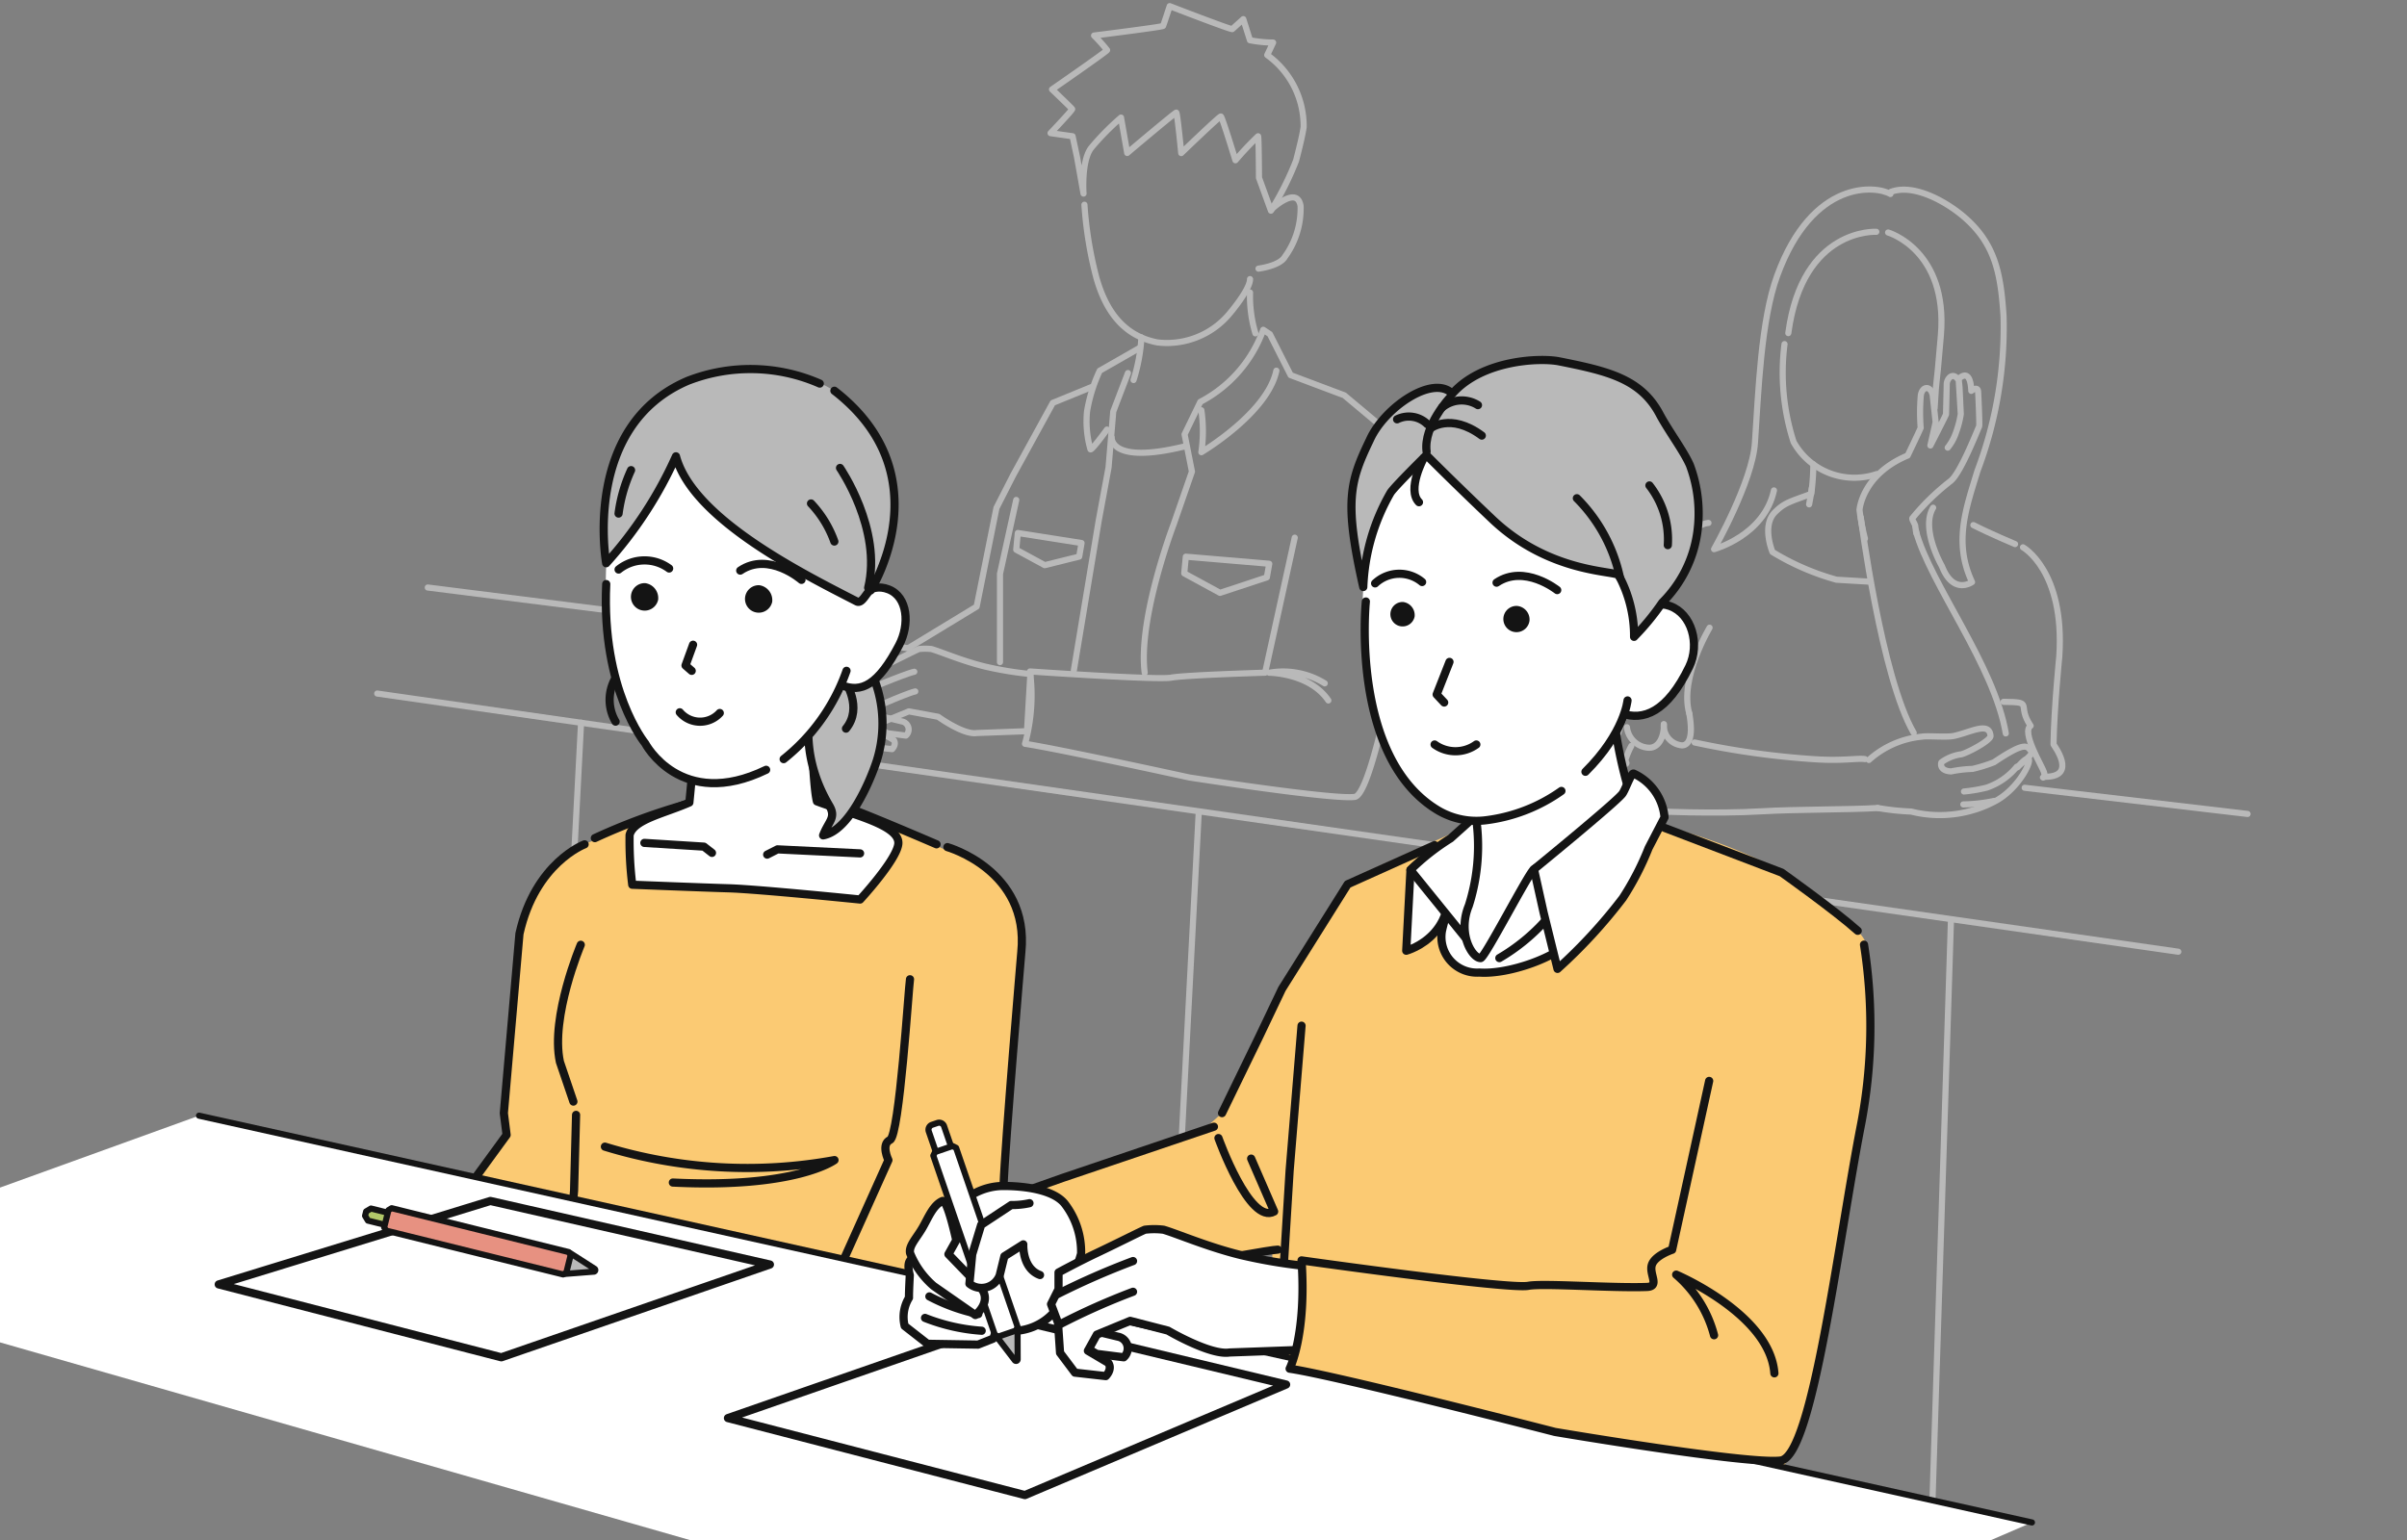 <svg xmlns="http://www.w3.org/2000/svg" width="150" height="96"><rect width="100%" height="100%" fill="#808080" stroke="none"/><defs><clipPath id="a"><path data-name="長方形 3269" transform="translate(860 1558)" fill="none" stroke="#707070" d="M0 0h150v96H0z"/></clipPath><clipPath id="b"><path data-name="長方形 3259" fill="none" d="M0 0h155.338v109.965H0z"/></clipPath></defs><g data-name="マスクグループ 4171" transform="translate(-860 -1558)" clip-path="url(#a)"><g data-name="グループ 4395"><g data-name="グループ 4392"><g data-name="グループ 4391" clip-path="url(#b)" transform="translate(845.112 1558)"><path data-name="線 410" fill="none" stroke="#b9b9b9" stroke-linecap="round" stroke-linejoin="round" stroke-width=".382" d="M141.062 49.108l13.89 1.632"/></g></g><path data-name="線 411" fill="none" stroke="#b9b9b9" stroke-linecap="round" stroke-linejoin="round" stroke-width=".382" d="M886.658 1594.624l29.932 3.784"/><path data-name="パス 5120" d="M928.017 1582.129l-2.409.985-2.461 4.49-1.05 2.059-1.234 6.15-4.273 2.595" fill="none" stroke="#b9b9b9" stroke-linecap="round" stroke-linejoin="round" stroke-width=".382"/><g data-name="グループ 4394"><g data-name="グループ 4393" clip-path="url(#b)" transform="translate(845.112 1558)"><path data-name="パス 5121" d="M95.573 33.517l-1.846 8.417s-4.989.148-5.851.309-8.8-.386-8.8-.386a11.372 11.372 0 0 1-.311 4.51c2.01.3 10.246 2.1 10.246 2.1s8.931 1.391 10.3 1.211 3.832-15.449 3.832-15.449l-1.046-6.708-3.435-2.879-3.345-1.258-1.291-2.552-.415-.275a8.207 8.207 0 0 1-3.921 4.494l-.981 2.026.459 2.322-1.145 3.3s-2.225 5.835-1.8 9.234" fill="none" stroke="#b9b9b9" stroke-linecap="round" stroke-linejoin="round" stroke-width=".382"/><path data-name="パス 5122" d="M82.468 12.763a24.269 24.269 0 0 0 .742 4.542c.574 2.033 1.664 3.634 3.818 4.043a5.08 5.08 0 0 0 4.443-1.749s1.317-1.525 1.317-2.2" fill="none" stroke="#b9b9b9" stroke-linecap="round" stroke-linejoin="round" stroke-width=".382"/><path data-name="パス 5123" d="M84.748 7.33l.386 2.206s2.992-2.528 3.058-2.515.309 2.522.309 2.522 2.386-2.3 2.469-2.281.908 2.728.908 2.728a20.089 20.089 0 0 1 1.412-1.496c.042.006.055 2.585.055 2.585l.746 2.053a18.735 18.735 0 0 0 1.569-3.129c.119-.463.388-1.5.469-2.085a5.451 5.451 0 0 0-2.269-4.486l.366-.779a8.121 8.121 0 0 1-1.442-.144l-.416-1.315-.686.619c-.059.055-3.9-1.43-3.9-1.43s-.378 1.165-.413 1.232-4.3.6-4.3.6a11.192 11.192 0 0 1 .811.908c.006.069-3.43 2.449-3.43 2.449s1.226 1.171 1.252 1.228-1.345 1.5-1.345 1.5l1.373.194.281 1.325.4 2.247s-.15-2.037.481-2.85a16.258 16.258 0 0 1 1.856-1.886z" fill="none" stroke="#b9b9b9" stroke-linecap="round" stroke-linejoin="round" stroke-width=".382"/><path data-name="パス 5124" d="M94.163 13.014s1.571-1.474 1.776-.166a5.133 5.133 0 0 1-.977 3.159c-.322.576-1.646.738-1.646.738" fill="none" stroke="#b9b9b9" stroke-linecap="round" stroke-linejoin="round" stroke-width=".382"/><path data-name="パス 5125" d="M92.788 18.237a8.046 8.046 0 0 0 .336 2.544" fill="none" stroke="#b9b9b9" stroke-linecap="round" stroke-linejoin="round" stroke-width=".382"/><path data-name="パス 5126" d="M86.019 21.034a10.745 10.745 0 0 1-.491 2.655" fill="none" stroke="#b9b9b9" stroke-linecap="round" stroke-linejoin="round" stroke-width=".382"/><path data-name="パス 5127" d="M78.218 31.165l-1.013 4.609v5.5" fill="none" stroke="#b9b9b9" stroke-linecap="round" stroke-linejoin="round" stroke-width=".382"/><path data-name="パス 5128" d="M84.167 27.276s-.136 1.695 4.522.558" fill="none" stroke="#b9b9b9" stroke-linecap="round" stroke-linejoin="round" stroke-width=".382"/><path data-name="パス 5129" d="M88.786 34.702l5.2.441-.151.849-2.918.965-2.23-1.214z" fill="none" stroke="#b9b9b9" stroke-linecap="round" stroke-linejoin="round" stroke-width=".382"/><path data-name="パス 5130" d="M78.316 33.226l3.972.625-.146.846-2.15.534-1.774-.963z" fill="none" stroke="#b9b9b9" stroke-linecap="round" stroke-linejoin="round" stroke-width=".382"/><path data-name="パス 5131" d="M89.755 25.574a9.073 9.073 0 0 1 0 2.615s4.118-2.433 4.674-5.082" fill="none" stroke="#b9b9b9" stroke-linecap="round" stroke-linejoin="round" stroke-width=".382"/><path data-name="パス 5132" d="M85.18 23.256l-.916 2.395-.293 3.489-.616 3.331-1.547 9.317" fill="none" stroke="#b9b9b9" stroke-linecap="round" stroke-linejoin="round" stroke-width=".382"/><path data-name="パス 5133" d="M97.444 42.598a4.924 4.924 0 0 0-3.46-.661s2.529.016 3.685 1.728" fill="none" stroke="#b9b9b9" stroke-linecap="round" stroke-linejoin="round" stroke-width=".382"/><path data-name="パス 5134" d="M70.19 45.707l1.153.148a.51.51 0 0 0-.259-.884l-1.027-.252-.708.5z" fill="none" stroke="#b9b9b9" stroke-linecap="round" stroke-linejoin="round" stroke-width=".382"/><path data-name="パス 5135" d="M79.098 42.017a21.8 21.8 0 0 1-2.872-.477c-1.389-.344-2.678-.9-3.284-1.078a3.3 3.3 0 0 0-.795 0c-.22.091-1.082.534-2.055 1-.843.4-1.622.825-1.622.825v.712l-.315.637.293.785.089 1.286.633.845 1.313.148s.291-.283.107-.564l-.87-.514.051-.552 1.753-.724 1.83.336s1.582 1.145 2.4 1.013l3.135-.115z" fill="none" stroke="#b9b9b9" stroke-linecap="round" stroke-linejoin="round" stroke-width=".382"/><path data-name="パス 5136" d="M68.561 44.474s2.795-1.258 3.367-1.373" fill="none" stroke="#b9b9b9" stroke-linecap="round" stroke-linejoin="round" stroke-width=".382"/><path data-name="パス 5137" d="M68.431 43.202s2.862-1.211 3.434-1.327" fill="none" stroke="#b9b9b9" stroke-linecap="round" stroke-linejoin="round" stroke-width=".382"/><path data-name="パス 5138" d="M85.886 21.7l-2.465 1.41a9.737 9.737 0 0 0-.791 2.54 6.349 6.349 0 0 0 .21 2.348c.024.172 1.033-1.22 1.033-1.22" fill="none" stroke="#b9b9b9" stroke-linecap="round" stroke-linejoin="round" stroke-width=".382"/><path data-name="パス 5139" d="M121.357 32.599s-1.939.075-2.655 4.069c-.744 4.158-2.3 7.022-2.965 9.036a1.641 1.641 0 0 0-.249 1.416c.148.552.17.591.382.578.627-.028.281-.269.275-.22" fill="none" stroke="#b9b9b9" stroke-linecap="round" stroke-linejoin="round" stroke-width=".382"/><path data-name="パス 5140" d="M137.864 32.732c1.086.554 2.6 1.185 2.6 1.185" fill="none" stroke="#b9b9b9" stroke-linecap="round" stroke-linejoin="round" stroke-width=".382"/><path data-name="パス 5141" d="M127.892 28.942a14.415 14.415 0 0 1-.131 1.844c-1.357.5-1.675.558-2.267 1.151-.835.837-.148 2.473-.148 2.473a15.728 15.728 0 0 0 3.987 1.728l1.974.117" fill="none" stroke="#b9b9b9" stroke-linecap="round" stroke-linejoin="round" stroke-width=".382"/><path data-name="パス 5142" d="M127.793 30.441s-.034.344-.164 1" fill="none" stroke="#b9b9b9" stroke-linecap="round" stroke-linejoin="round" stroke-width=".382"/><path data-name="パス 5143" d="M131.843 29.551a4.332 4.332 0 0 1-5.181-2 14.07 14.07 0 0 1-.566-6.1" fill="none" stroke="#b9b9b9" stroke-linecap="round" stroke-linejoin="round" stroke-width=".382"/><path data-name="パス 5144" d="M132.735 11.958c1.4-.522 3.4.584 4.532 1.551 1.968 1.689 2.308 3.564 2.479 6.209a25.356 25.356 0 0 1-1.63 9.647c-.7 2.316-1.5 4.433-.334 6.919 0 0-1.163.839-1.875-.989 0 0-1.345-2.314-.55-3.646" fill="none" stroke="#b9b9b9" stroke-linecap="round" stroke-linejoin="round" stroke-width=".382"/><path data-name="パス 5145" d="M135.451 25.427c.156-2.6.038-.311.39-4.534.441-5.311-3.29-6.4-3.29-6.4" fill="none" stroke="#b9b9b9" stroke-linecap="round" stroke-linejoin="round" stroke-width=".382"/><path data-name="パス 5146" d="M125.438 30.571c-.611 2.819-3.733 3.663-3.733 3.663s2.395-4.227 2.548-6.64c.22-3.21.37-7.629 1.389-10.415 2.211-6.053 6.185-5.608 7.053-5.084" fill="none" stroke="#b9b9b9" stroke-linecap="round" stroke-linejoin="round" stroke-width=".382"/><path data-name="パス 5147" d="M131.817 14.45s-4.6-.275-5.485 6.316" fill="none" stroke="#b9b9b9" stroke-linecap="round" stroke-linejoin="round" stroke-width=".382"/><path data-name="パス 5148" d="M120.16 44.472c-.623-2.2 1.266-5.343 1.266-5.343" fill="none" stroke="#b9b9b9" stroke-linecap="round" stroke-linejoin="round" stroke-width=".382"/><path data-name="パス 5149" d="M139.745 43.751c1.96.018.779.148 1.689 1.495-.6.382.738 2.56.831 2.886.146.518-.316.3.14.289 1.929-.044.5-1.925.455-2.018.036-2.273.36-5.485.36-5.485.356-5.347-2.263-6.8-2.263-6.8" fill="none" stroke="#b9b9b9" stroke-linecap="round" stroke-linejoin="round" stroke-width=".382"/><path data-name="パス 5150" d="M134.286 33.12c.912 3.315 4.878 8.349 5.6 12.6" fill="none" stroke="#b9b9b9" stroke-linecap="round" stroke-linejoin="round" stroke-width=".382"/><path data-name="パス 5151" d="M134.149 45.686c-2.012-3.446-3.3-13.429-3.3-13.429" fill="none" stroke="#b9b9b9" stroke-linecap="round" stroke-linejoin="round" stroke-width=".382"/><path data-name="パス 5152" d="M131.107 33.573a13.886 13.886 0 0 1-.338-1.786s.152-2.2 3-3.39c0 0 .655-1.357.813-1.727a12.261 12.261 0 0 1 .01-2.043c.109-.589.623-.578.74.016l.18 1.668c0 .034-.326 1.46-.326 1.46s.975-1.9.975-1.946c0 0 .04-1.519.044-1.883 0-.3.374-.837.754-.218l.044.425.077 1.664a5.975 5.975 0 0 1-.291 1.126 2.913 2.913 0 0 1-.522.965 3.2 3.2 0 0 0 .522-.965 5.767 5.767 0 0 0 .291-1.126l-.133-2.186s.724-.819.789.738c0 0 .392-.318.425.042.014.186.1 2.087.065 2.166-.249.584-1.207 2.989-1.8 3.428a14.611 14.611 0 0 0-2.36 2.3c-.057.075.218.443.174.514l.085.461" fill="none" stroke="#b9b9b9" stroke-linecap="round" stroke-linejoin="round" stroke-width=".382"/><path data-name="パス 5153" d="M120.494 46.284a51.277 51.277 0 0 0 7.507 1.046c1.719.113 2.643-.079 3.108-.01" fill="none" stroke="#b9b9b9" stroke-linecap="round" stroke-linejoin="round" stroke-width=".382"/><path data-name="パス 5154" d="M131.908 50.368c-1.616.107-5.129.081-7.216.206-2.959.176-6.7 0-6.7 0-3.434-.582-1.44-4.079-1.44-4.079" fill="none" stroke="#b9b9b9" stroke-linecap="round" stroke-linejoin="round" stroke-width=".382"/><path data-name="パス 5155" d="M140.57 47.797a4.152 4.152 0 0 1-1.869 1.3 9.4 9.4 0 0 1-1.42.243" fill="none" stroke="#b9b9b9" stroke-linecap="round" stroke-linejoin="round" stroke-width=".382"/><path data-name="パス 5156" d="M137.239 50.145a9.908 9.908 0 0 0 1.931-.22" fill="none" stroke="#b9b9b9" stroke-linecap="round" stroke-linejoin="round" stroke-width=".382"/><path data-name="パス 5157" d="M131.908 50.368a15.777 15.777 0 0 0 2.079.222 7.322 7.322 0 0 0 5.339-.7c1.857-1.07 2.724-3.731 1.29-2.061.364-.382 1.029-.827.86-1-.275-.277-.263-.7-2.326.688a9.679 9.679 0 0 1-1.339.415 7.816 7.816 0 0 0-1.335.156c-.767-.036-.621-.554-.6-.568a2.676 2.676 0 0 1 1.25-.5c.556-.172 1.828-.886 1.808-1.145-.071-.922-1.244-.224-2.279 0-.471.1-1.622-.02-2 .047a5.76 5.76 0 0 0-3.3 1.452" fill="none" stroke="#b9b9b9" stroke-linecap="round" stroke-linejoin="round" stroke-width=".382"/><path data-name="パス 5158" d="M116.275 45.334a1.443 1.443 0 0 0 1.41 1.28c.6-.018.912-.72.89-1.464" fill="none" stroke="#b9b9b9" stroke-linecap="round" stroke-linejoin="round" stroke-width=".382"/><path data-name="パス 5159" d="M118.574 45.152a1.24 1.24 0 0 0 1.137 1.313c.6-.018.637-.957.449-1.992" fill="none" stroke="#b9b9b9" stroke-linecap="round" stroke-linejoin="round" stroke-width=".382"/><path data-name="線 412" fill="none" stroke="#b9b9b9" stroke-linecap="round" stroke-linejoin="round" stroke-width=".382" d="M51.099 45.055l-2.344 44.942"/><path data-name="線 413" fill="none" stroke="#b9b9b9" stroke-linecap="round" stroke-linejoin="round" stroke-width=".382" d="M89.584 50.762l-2.322 44.487"/><path data-name="線 414" fill="none" stroke="#b9b9b9" stroke-linecap="round" stroke-linejoin="round" stroke-width=".382" d="M136.464 57.49l-1.147 36.039"/><path data-name="線 415" fill="none" stroke="#b9b9b9" stroke-linecap="round" stroke-linejoin="round" stroke-width=".382" d="M38.395 43.234l112.24 16.094"/><path data-name="パス 5160" d="M53.244 52.072a7.048 7.048 0 0 0-5.948 5.574l-.942 11.172.117 2.136-5.879 7.948a9.027 9.027 0 0 0 6.623 3.074l5.4-9.255.631-5.456z" fill="#fbca73"/><path data-name="パス 5161" d="M51.321 52.633s-3.083 1.151-4.061 5.575l-.973 11.184.172 1.357-3.855 5.287" fill="none" stroke="#141414" stroke-linecap="round" stroke-linejoin="round" stroke-width=".51"/><path data-name="パス 5162" d="M49.693 84.095l22.172 3.618c-.065-.766.071-4.892.071-4.892l.235-7.345 3.019-21.8s-6.674-3.353-8.408-3.895-9.273.4-9.273.4-4.694.993-5.092 1.9c-.313.718-2.063 9.2-2.164 10.476a54.343 54.343 0 0 0 .291 6.939c.176 3.61.269 5.667.269 5.667s-.841 5.628-1.021 7.873c-.028.364-.065.71-.1 1.058" fill="#fbca73"/><path data-name="パス 5163" d="M50.621 68.67l-.841-2.475c-.6-2.815 1.3-7.3 1.3-7.3" fill="none" stroke="#141414" stroke-linecap="round" stroke-linejoin="round" stroke-width=".51"/><path data-name="パス 5164" d="M52.585 71.48a30.251 30.251 0 0 0 14.307.837s-2.378 1.782-10.072 1.4" fill="none" stroke="#141414" stroke-linecap="round" stroke-linejoin="round" stroke-width=".51"/><path data-name="パス 5165" d="M49.901 83.109c.18-2.243.762-8.884.762-8.884l.125-4.726" fill="none" stroke="#141414" stroke-linecap="round" stroke-linejoin="round" stroke-width=".51"/><path data-name="パス 5166" d="M51.958 52.246a38.642 38.642 0 0 1 5.552-2.067s8.195-.5 9.513-.083 6.229 2.536 6.229 2.536" fill="none" stroke="#141414" stroke-linecap="round" stroke-linejoin="round" stroke-width=".51"/><path data-name="パス 5167" d="M65.798 49.955c-.287-1.064-.435-6.884-.435-6.884l-6.894.243s-.521 5.76-.621 6.712c-1.582.694-3.483 1.056-3.725 2.026a22.408 22.408 0 0 0 .166 3.1s4.528.18 6 .222c1.83.053 8.2.7 8.2.7s2.241-2.425 2.378-3.444c.162-1.205-2.947-1.869-5.068-2.676" fill="#fff"/><path data-name="パス 5168" d="M65.798 49.955c-.287-1.064-.435-6.884-.435-6.884l-6.894.243s-.521 5.76-.621 6.712c-1.582.694-3.483 1.056-3.725 2.026a22.408 22.408 0 0 0 .166 3.1s4.528.18 6 .222c1.83.053 8.2.7 8.2.7s2.241-2.425 2.378-3.444c.161-1.204-2.948-1.868-5.069-2.675z" fill="none" stroke="#141414" stroke-linecap="round" stroke-linejoin="round" stroke-width=".51"/><path data-name="パス 5169" d="M55.044 52.544l3.713.233.5.39" fill="none" stroke="#141414" stroke-linecap="round" stroke-linejoin="round" stroke-width=".51"/><path data-name="パス 5170" d="M68.487 53.198l-5.147-.251-.643.328" fill="none" stroke="#141414" stroke-linecap="round" stroke-linejoin="round" stroke-width=".51"/><path data-name="パス 5171" d="M72.014 61.574s-1.725 9.137-1.693 10.626-1.5 3.246-1.5 3.246l-2.253 5.08s.965 2.583 5.274 2.583l5.663-8.4 1.035-15.364a5.736 5.736 0 0 0-5-6.4z" fill="#fbca73"/><path data-name="パス 5172" d="M73.928 52.807s5.119 1.448 4.607 6.541c0 0-1.005 11.831-1.108 14.584s-6.28 9.038-6.28 9.038l-4.959-1.606 4.065-9.044s-.485-.981.1-1.26 1.159-9.52 1.244-10.015" fill="none" stroke="#141414" stroke-linecap="round" stroke-linejoin="round" stroke-width=".51"/><path data-name="パス 5173" d="M69.517 47.452c-.388 1.183-1.7 4.338-3.335 4.623.342-.89.831-1.1.386-1.855-3.39-5.744.819-10.707 1.436-10.165a7.725 7.725 0 0 1 1.513 7.4" fill="#b9b9b9"/><path data-name="パス 5174" d="M69.517 47.452c-.388 1.183-1.7 4.338-3.335 4.623.342-.89.831-1.1.386-1.855-3.39-5.744.819-10.707 1.436-10.165a7.725 7.725 0 0 1 1.513 7.397z" fill="none" stroke="#141414" stroke-linecap="round" stroke-linejoin="round" stroke-width=".51"/><path data-name="パス 5175" d="M67.529 42.438s1.163 1.662.079 2.983" fill="none" stroke="#141414" stroke-linecap="round" stroke-linejoin="round" stroke-width=".51"/><path data-name="パス 5176" d="M67.687 38.641c-.514 1.321-1.565 3.6-.348 4.077s2.265.02 3.588-2.52c.653-1.258.548-2.987-.669-3.46s-2.057.582-2.57 1.9" fill="#fff"/><path data-name="パス 5177" d="M67.687 38.641c-.514 1.321-1.565 3.6-.348 4.077s2.265.02 3.588-2.52c.653-1.258.548-2.987-.669-3.46s-2.058.583-2.571 1.903z" fill="none" stroke="#141414" stroke-linecap="round" stroke-linejoin="round" stroke-width=".51"/><path data-name="パス 5178" d="M53.368 42.078a2.686 2.686 0 0 0-.119 2.906" fill="none" stroke="#141414" stroke-linecap="round" stroke-linejoin="round" stroke-width=".51"/><path data-name="パス 5179" d="M53.084 30.966c1.383-5.436 5.052-7.311 8.433-7.091 7.4.485 8.632 6.17 8.45 8.909a33.953 33.953 0 0 1-2.859 10.359c-3.3 7.089-8.7 5.718-8.7 5.718-8.067-2.625-5.319-17.892-5.319-17.892" fill="#fff"/><path data-name="パス 5180" d="M67.641 41.817a12.2 12.2 0 0 1-3.917 5.505" fill="none" stroke="#141414" stroke-linecap="round" stroke-linejoin="round" stroke-width=".51"/><path data-name="パス 5181" d="M62.632 47.987c-5.325 2.579-7.538-1.648-7.538-1.648s-2.736-3.331-2.427-9.931" fill="none" stroke="#141414" stroke-linecap="round" stroke-linejoin="round" stroke-width=".51"/><path data-name="パス 5182" d="M63.01 37.517a.857.857 0 1 1-.809-1.037.94.94 0 0 1 .809 1.037" fill="#141414"/><path data-name="パス 5183" d="M55.902 37.388a.857.857 0 1 1-.809-1.037.94.94 0 0 1 .809 1.037" fill="#141414"/><path data-name="パス 5184" d="M53.438 35.503a2.582 2.582 0 0 1 3.149-.065" fill="none" stroke="#141414" stroke-linecap="round" stroke-linejoin="round" stroke-width=".51"/><path data-name="パス 5185" d="M64.836 36.148s-2.037-1.784-3.818-.578" fill="none" stroke="#141414" stroke-linecap="round" stroke-linejoin="round" stroke-width=".51"/><path data-name="パス 5186" d="M58.079 40.191l-.471 1.292.386.336" fill="none" stroke="#141414" stroke-linecap="round" stroke-linejoin="round" stroke-width=".51"/><path data-name="パス 5187" d="M57.251 44.403a1.659 1.659 0 0 0 2.492.044" fill="none" stroke="#141414" stroke-linecap="round" stroke-linejoin="round" stroke-width=".51"/><path data-name="パス 5188" d="M67.998 25.225c5.353 5 .544 12.2.544 12.2-1.867-.453-10.359-4.581-11.534-8.973a25.31 25.31 0 0 1-4.348 6.656s-1.539-8.609 5.107-11.431c2.718-1.155 7.4-1.1 10.231 1.545" fill="#b9b9b9"/><path data-name="パス 5189" d="M66.887 24.359c6.81 5.27 2.257 12.45 2.257 12.45-.224.04-.518.862-.864.684-3.394-1.745-10.225-5.149-11.267-9.046a25.291 25.291 0 0 1-4.348 6.664s-1.545-8.557 5.1-11.378a10.754 10.754 0 0 1 8.209.178" fill="none" stroke="#141414" stroke-linecap="round" stroke-linejoin="round" stroke-width=".51"/><path data-name="パス 5190" d="M54.215 29.308a9.443 9.443 0 0 0-.779 2.706" fill="none" stroke="#141414" stroke-linecap="round" stroke-linejoin="round" stroke-width=".51"/><path data-name="パス 5191" d="M67.237 29.171s2.639 3.824 1.754 7.471" fill="none" stroke="#141414" stroke-linecap="round" stroke-linejoin="round" stroke-width=".51"/><path data-name="パス 5192" d="M65.429 31.385a6.748 6.748 0 0 1 1.454 2.372" fill="none" stroke="#141414" stroke-linecap="round" stroke-linejoin="round" stroke-width=".51"/><path data-name="パス 5193" d="M94.243 91.581l30.077 1.327c-.012-.277 1.646-.734 2.342-2.67 1.357-3.782 2.4-10.925 3.705-17.4 1.347-6.71 1.211-12.414.789-14.058-.2-.785-2.67-2.775-2.67-2.775-4.1-3.29-10.725-4.728-10.725-4.728l-11.692.354-5.938 2.68c-4.215 2.647-5.786 13.14-5.92 16.4a143.971 143.971 0 0 0 .383 15.85c.047.433-.1 2.364-.348 5.02" fill="#fbca73"/><path data-name="パス 5194" d="M118.149 50.428s-1.044 2.9-5.155 8.013c-1 1.242-4.112 2.316-5.914 2.186a2.222 2.222 0 0 1-2.332-2.6 11.008 11.008 0 0 1 2.92-5.347s3.3-2.771 10.48-2.255" fill="#fff"/><path data-name="パス 5195" d="M118.149 50.428s-1.044 2.9-5.155 8.013c-1 1.242-4.112 2.316-5.914 2.186a2.222 2.222 0 0 1-2.332-2.6 11.008 11.008 0 0 1 2.92-5.347s3.298-2.767 10.481-2.252z" fill="none" stroke="#141414" stroke-linecap="round" stroke-linejoin="round" stroke-width=".51"/><path data-name="パス 5196" d="M111.237 57.341a12.032 12.032 0 0 1-2.912 2.384" fill="none" stroke="#141414" stroke-linecap="round" stroke-linejoin="round" stroke-width=".51"/><path data-name="パス 5197" d="M102.787 54.229l-.265 5.038s3.964-1.052 2.178-5.861c-.3-.8-1.913.823-1.913.823" fill="#fff"/><path data-name="パス 5198" d="M102.787 54.229l-.265 5.038s3.964-1.052 2.178-5.861c-.295-.797-1.913.823-1.913.823z" fill="none" stroke="#141414" stroke-linecap="round" stroke-linejoin="round" stroke-width=".51"/><path data-name="パス 5199" d="M108.644 49.247l-3.359 3.015a14.494 14.494 0 0 0-2.5 1.966l3.525 4.354 2.8-7.952z" fill="#fff"/><path data-name="パス 5200" d="M108.644 49.247l-3.359 3.015a14.494 14.494 0 0 0-2.5 1.966l3.525 4.354 2.8-7.952z" fill="none" stroke="#141414" stroke-linecap="round" stroke-linejoin="round" stroke-width=".51"/><path data-name="パス 5201" d="M106.922 49.49a11.723 11.723 0 0 1-.5 6.965c-.72 1.733.208 3.274.738 3.27.257 0 2.981-5.295 3.321-5.537 1.5-1.07 7-1.853 7-1.853a33.293 33.293 0 0 1-1.913-7.076z" fill="#fff"/><path data-name="パス 5202" d="M106.559 49.49a12.221 12.221 0 0 1-.138 6.965c-.718 1.733.208 3.274.738 3.27.257 0 2.981-5.295 3.321-5.537 1.5-1.07 7-1.853 7-1.853a28.738 28.738 0 0 1-1.912-6.787" fill="none" stroke="#141414" stroke-linecap="round" stroke-linejoin="round" stroke-width=".51"/><path data-name="パス 5203" d="M118.619 50.952a3.319 3.319 0 0 0-1.919-2.726c-.156-.079-.524 1.023-.716 1.264-.477.6-5.5 4.7-5.5 4.7l.6 2.7.866 3.507a32.061 32.061 0 0 0 4.07-4.419 17.6 17.6 0 0 0 1.608-3.117z" fill="#fff"/><path data-name="パス 5204" d="M118.619 50.952a3.319 3.319 0 0 0-1.919-2.726c-.156-.079-.524 1.023-.716 1.264-.477.6-5.5 4.7-5.5 4.7l.6 2.7.866 3.507a32.061 32.061 0 0 0 4.07-4.419 17.6 17.6 0 0 0 1.608-3.117z" fill="none" stroke="#141414" stroke-linecap="round" stroke-linejoin="round" stroke-width=".51"/><path data-name="パス 5205" d="M98.872 55.122l-5.052 8.417-2.777 5.851-1.228 1.088-13.089 4.5a9.678 9.678 0 0 1 3.533 5.547l17.023-2.949 5.179-11.257.526-3.966-1.254-3.938z" fill="#fbca73"/><path data-name="パス 5206" d="M90.819 70.944s1.944 5.442 3.472 4.581l-1.434-3.3" fill="none" stroke="#141414" stroke-linecap="round" stroke-linejoin="round" stroke-width=".51"/><path data-name="パス 5207" d="M90.538 70.236l-9.453 3.2-4.356 1.543s2.7 1.09 3.657 5.477c0 0 13.364-2.556 14.131-2.556" fill="none" stroke="#141414" stroke-linecap="round" stroke-linejoin="round" stroke-width=".51"/><path data-name="パス 5208" d="M104.29 52.683l-5.418 2.439-4.093 6.52-1.436 3.013-2.3 4.734" fill="none" stroke="#141414" stroke-linecap="round" stroke-linejoin="round" stroke-width=".51"/><path data-name="パス 5209" d="M130.658 58.024c-1.4-1.256-4.739-3.63-4.739-3.63l-7.3-2.787" fill="none" stroke="#141414" stroke-linecap="round" stroke-linejoin="round" stroke-width=".51"/><path data-name="パス 5210" d="M95.998 63.938l-.742 9.028-.356 5.788" fill="none" stroke="#141414" stroke-linecap="round" stroke-linejoin="round" stroke-width=".51"/><path data-name="パス 5211" d="M116.188 39.956c-.524 1.472-1.612 4.027-.253 4.51s2.844-.057 4.221-2.9c.682-1.408.164-3.3-1.2-3.788s-2.249.708-2.773 2.18" fill="#fff"/><path data-name="パス 5212" d="M116.188 39.956c-.524 1.472-1.612 4.027-.253 4.51s2.844-.057 4.221-2.9c.682-1.408.164-3.3-1.2-3.788s-2.244.706-2.768 2.178z" fill="none" stroke="#141414" stroke-linecap="round" stroke-linejoin="round" stroke-width=".51"/><path data-name="パス 5213" d="M109.229 24.278c-3.64-.131-7.519 1.994-8.836 7.877 0 0-3.39 16.361 5.8 19.185a10.191 10.191 0 0 0 9.9-6.419 54.305 54.305 0 0 0 1.951-11.33c.111-2.947-.855-9.024-8.82-9.313" fill="#fff"/><path data-name="パス 5214" d="M100.006 37.497s-1 9.764 4.518 13.032a4.7 4.7 0 0 0 2.991.6 10.324 10.324 0 0 0 4.678-1.824" fill="none" stroke="#141414" stroke-linecap="round" stroke-linejoin="round" stroke-width=".51"/><path data-name="パス 5215" d="M116.313 43.663s-.186 2.026-2.623 4.449" fill="none" stroke="#141414" stroke-linecap="round" stroke-linejoin="round" stroke-width=".51"/><path data-name="パス 5216" d="M110.205 38.686a.818.818 0 1 1-.783-.914.852.852 0 0 1 .783.914" fill="#141414"/><path data-name="パス 5217" d="M103.044 38.437a.762.762 0 1 1-.72-.91.825.825 0 0 1 .72.91" fill="#141414"/><path data-name="パス 5218" d="M100.583 36.366a2.208 2.208 0 0 1 2.928-.085" fill="none" stroke="#141414" stroke-linecap="round" stroke-linejoin="round" stroke-width=".51"/><path data-name="パス 5219" d="M111.931 36.785s-2.043-1.636-3.78-.463" fill="none" stroke="#141414" stroke-linecap="round" stroke-linejoin="round" stroke-width=".51"/><path data-name="パス 5220" d="M105.218 41.26l-.8 2.033.469.5" fill="none" stroke="#141414" stroke-linecap="round" stroke-linejoin="round" stroke-width=".51"/><path data-name="パス 5221" d="M104.29 46.41a2.221 2.221 0 0 0 2.6 0" fill="none" stroke="#141414" stroke-linecap="round" stroke-linejoin="round" stroke-width=".51"/><path data-name="パス 5222" d="M120.653 33.248a8.566 8.566 0 0 0-.453-4.249c-.376-.866-1.351-2.168-1.885-3.175-1.173-2.208-3.218-2.692-6.272-3.3-1.175-.231-4.781-.1-6.65 2.018-1.185-1.215-4.221.839-5.133 2.868-1.25 2.6-1.62 3.832-.415 9.184a12.755 12.755 0 0 1 1.695-5.871c.208-.348 2.239-2.352 2.239-2.352s1.816 1.826 4.11 4c3.606 3.422 7.716 3.187 7.879 3.5a7.943 7.943 0 0 1 .953 3.828 15.514 15.514 0 0 0 1.757-2.138 7.682 7.682 0 0 0 2.175-4.313" fill="#b9b9b9"/><path data-name="パス 5223" d="M120.653 33.248a8.566 8.566 0 0 0-.453-4.249c-.376-.866-1.351-2.168-1.885-3.175-1.173-2.208-3.218-2.692-6.272-3.3-1.175-.231-4.781-.1-6.65 2.018-1.185-1.215-4.221.839-5.133 2.868-1.25 2.6-1.62 3.832-.415 9.184a12.755 12.755 0 0 1 1.695-5.871c.208-.348 2.239-2.352 2.239-2.352s1.816 1.826 4.11 4c3.606 3.422 7.716 3.187 7.879 3.5a7.943 7.943 0 0 1 .953 3.828 15.514 15.514 0 0 0 1.757-2.138 7.682 7.682 0 0 0 2.175-4.313z" fill="none" stroke="#141414" stroke-linecap="round" stroke-linejoin="round" stroke-width=".51"/><path data-name="パス 5224" d="M113.156 31.059a9.924 9.924 0 0 1 2.684 4.942" fill="none" stroke="#141414" stroke-linecap="round" stroke-linejoin="round" stroke-width=".51"/><path data-name="パス 5225" d="M117.678 30.261a5.48 5.48 0 0 1 1.145 3.721" fill="none" stroke="#141414" stroke-linecap="round" stroke-linejoin="round" stroke-width=".51"/><path data-name="パス 5226" d="M103.623 28.533s-1.088 1.982-.307 2.773" fill="none" stroke="#141414" stroke-linecap="round" stroke-linejoin="round" stroke-width=".51"/><path data-name="パス 5227" d="M105.259 24.764s-1.679 1.776-1.468 3.386" fill="none" stroke="#141414" stroke-linecap="round" stroke-linejoin="round" stroke-width=".51"/><path data-name="パス 5228" d="M101.952 26.139a1.643 1.643 0 0 1 1.883.3" fill="none" stroke="#141414" stroke-linecap="round" stroke-linejoin="round" stroke-width=".51"/><path data-name="パス 5229" d="M104.007 26.721s1.252-1.027 3.224.433" fill="none" stroke="#141414" stroke-linecap="round" stroke-linejoin="round" stroke-width=".51"/><path data-name="パス 5230" d="M104.76 25.398a1.912 1.912 0 0 1 2.231-.144" fill="none" stroke="#141414" stroke-linecap="round" stroke-linejoin="round" stroke-width=".51"/><path data-name="パス 5231" d="M27.291 69.549L0 79.413l106.592 30.552 34.923-15.059z" fill="#fff"/><path data-name="線 416" fill="none" stroke="#141414" stroke-linecap="round" stroke-linejoin="round" stroke-width=".382" d="M27.291 69.549l114.224 25.357"/><path data-name="パス 5232" d="M78.001 82.227L60.252 88.4l18.507 4.8 16.278-6.892z" fill="#fff"/><path data-name="パス 5233" d="M78.001 82.227L60.252 88.4l18.507 4.8 16.278-6.892z" fill="none" stroke="#141414" stroke-linecap="round" stroke-linejoin="round" stroke-width=".51"/><path data-name="パス 5234" d="M45.446 74.865l-16.927 5.202 17.61 4.544 16.738-5.784z" fill="#fff"/><path data-name="パス 5235" d="M45.446 74.865l-16.927 5.202 17.61 4.544 16.738-5.784z" fill="none" stroke="#141414" stroke-linecap="round" stroke-linejoin="round" stroke-width=".51"/><path data-name="パス 5236" d="M82.26 78.15a11.168 11.168 0 0 1-.965 2.366 3.488 3.488 0 0 1-3.713 2.433c-2.409 0-4.51-1.143-4.51-3.946s1.948-5.072 4.356-5.072c1.28 0 3.159.224 3.841 1.145a4.923 4.923 0 0 1 .991 3.074" fill="#fff"/><path data-name="パス 5237" d="M82.26 78.15a11.168 11.168 0 0 1-.965 2.366 3.488 3.488 0 0 1-3.713 2.433c-2.409 0-4.51-1.143-4.51-3.946s1.948-5.072 4.356-5.072c1.28 0 3.159.224 3.841 1.145a4.923 4.923 0 0 1 .991 3.074z" fill="none" stroke="#141414" stroke-linecap="round" stroke-linejoin="round" stroke-width=".51"/><path data-name="パス 5238" d="M77.086 81.312l-5.139-2.853s-.669-.162-.362 1.033c0 0-.057 1.025-.051 1.41a2.3 2.3 0 0 0-.268 1.757l1.422 1.11 3.151.051.938-.372s.362-.718.042-1.181z" fill="#fff"/><path data-name="パス 5239" d="M77.086 81.312l-5.139-2.853s-.669-.162-.362 1.033c0 0-.057 1.025-.051 1.41a2.3 2.3 0 0 0-.268 1.757l1.422 1.11 3.151.051.938-.372s.362-.718.042-1.181z" fill="none" stroke="#141414" stroke-linecap="round" stroke-linejoin="round" stroke-width=".51"/><path data-name="パス 5240" d="M72.805 80.815a11.547 11.547 0 0 0 3.05 1.1" fill="none" stroke="#141414" stroke-linecap="round" stroke-linejoin="round" stroke-width=".51"/><path data-name="パス 5241" d="M72.534 82.156a11.8 11.8 0 0 0 3.531.8" fill="none" stroke="#141414" stroke-linecap="round" stroke-linejoin="round" stroke-width=".51"/><path data-name="パス 5242" d="M78.3 82.844l.006 1.9a.1.1 0 0 1-.174.059l-1.149-1.5z" fill="#b9b9b9"/><path data-name="パス 5243" d="M78.3 82.844l.006 1.9a.1.1 0 0 1-.174.059l-1.149-1.5z" fill="none" stroke="#141414" stroke-linecap="round" stroke-linejoin="round" stroke-width=".382"/><path data-name="パス 5244" d="M73.768 72.442l.34-.117a.321.321 0 0 0 .2-.411l-.587-1.711a.324.324 0 0 0-.413-.2l-.34.115a.325.325 0 0 0-.2.413l.587 1.709a.325.325 0 0 0 .413.2" fill="#fff"/><path data-name="パス 5245" d="M73.768 72.442l.34-.117a.321.321 0 0 0 .2-.411l-.587-1.711a.324.324 0 0 0-.413-.2l-.34.115a.325.325 0 0 0-.2.413l.587 1.709a.325.325 0 0 0 .413.202z" fill="none" stroke="#141414" stroke-linecap="round" stroke-linejoin="round" stroke-width=".382"/><path data-name="パス 5246" d="M77.111 83.317l1.086-.372c.042-.089.067-.138.109-.224L74.47 71.552l-.224-.109-1.086.372-.109.224 3.837 11.172.224.109" fill="#fff"/><path data-name="パス 5247" d="M77.111 83.317l1.086-.372c.042-.089.067-.138.109-.224L74.47 71.552l-.224-.109-1.086.372-.109.224 3.837 11.172z" fill="none" stroke="#141414" stroke-linecap="round" stroke-linejoin="round" stroke-width=".382"/><path data-name="パス 5248" d="M73.993 78.184l.487-.872s-.556-2.579-.864-2.443c-.6.267-.888 1.076-1.264 1.709s-.837 1.094-.75 1.537a5.345 5.345 0 0 0 1.468 2.051l2.6 1.81s1.161-.888.239-1.81z" fill="#fff"/><path data-name="パス 5249" d="M73.993 78.184l.487-.872s-.556-2.579-.864-2.443c-.6.267-.888 1.076-1.264 1.709s-.837 1.094-.75 1.537a5.345 5.345 0 0 0 1.468 2.051l2.6 1.81s1.161-.888.239-1.81z" fill="none" stroke="#141414" stroke-linecap="round" stroke-linejoin="round" stroke-width=".51"/><path data-name="パス 5250" d="M79.411 75.219c-.348-.251-1.5-.1-1.5-.1l-1.878 1.234-.558 1.834-.174 1.832a1.21 1.21 0 0 0 1.887-.522l.291-1.187 1.179-.742s-.087 1.5 1.042 1.911z" fill="#fff"/><path data-name="パス 5251" d="M79.7 79.483c-1.126-.411-1.042-1.913-1.042-1.913l-1.179.742-.291 1.187a1.21 1.21 0 0 1-1.887.524l.174-1.832.558-1.836 1.873-1.236a5 5 0 0 0 1.137-.115" fill="none" stroke="#141414" stroke-linecap="round" stroke-linejoin="round" stroke-width=".51"/><path data-name="パス 5252" d="M83.229 84.397l1.687.214a.743.743 0 0 0-.376-1.29l-1.513-.368-1.035.726z" fill="#fff"/><path data-name="パス 5253" d="M83.229 84.397l1.687.214a.743.743 0 0 0-.376-1.29l-1.513-.368-1.035.726z" fill="none" stroke="#141414" stroke-linecap="round" stroke-linejoin="round" stroke-width=".51"/><path data-name="パス 5254" d="M96.403 78.935a32.138 32.138 0 0 1-4.2-.7c-2.037-.5-3.921-1.315-4.807-1.577a4.749 4.749 0 0 0-1.161 0c-.322.133-1.588.781-3.011 1.456-1.232.587-2.37 1.209-2.37 1.209v1.042l-.467.932.431 1.149.131 1.885.928 1.236 1.919.216s.431-.413.162-.825l-1.274-.754.558-1.007 2.079-.858 2.35.607s2.643 1.557 3.839 1.365l4.593-.166.334-2.734z" fill="#fff"/><path data-name="パス 5255" d="M96.403 78.935a32.138 32.138 0 0 1-4.2-.7c-2.037-.5-3.921-1.315-4.807-1.577a4.749 4.749 0 0 0-1.161 0c-.322.133-1.588.781-3.011 1.456-1.232.587-2.37 1.209-2.37 1.209v1.042l-.467.932.431 1.149.131 1.885.928 1.236 1.919.216s.431-.413.162-.825l-1.274-.754.558-1.007 2.079-.858 2.35.607s2.643 1.557 3.839 1.365l4.593-.166.334-2.734z" fill="none" stroke="#141414" stroke-linecap="round" stroke-linejoin="round" stroke-width=".51"/><path data-name="パス 5256" d="M80.982 82.534a42.44 42.44 0 0 1 4.514-2.008" fill="none" stroke="#141414" stroke-linecap="round" stroke-linejoin="round" stroke-width=".51"/><path data-name="パス 5257" d="M80.788 80.674a47.642 47.642 0 0 1 4.708-2.063" fill="none" stroke="#141414" stroke-linecap="round" stroke-linejoin="round" stroke-width=".51"/><path data-name="パス 5258" d="M131.051 58.888l-9.651 8.494-2.308 10.525s-1.078.354-1.264.942.524 1.349-.318 1.379c-2.186.075-6.466-.243-7.376-.073-1.262.237-14.137-1.584-14.137-1.584.324 4.664-.742 6.751-.742 6.751 2.943.431 16.531 3.94 16.531 3.94s12.07 2.047 14.07 1.784 3.578-13.617 5.008-20.94a32.654 32.654 0 0 0 .186-11.218" fill="#fbca73"/><path data-name="パス 5259" d="M121.4 67.382l-2.308 10.525s-1.078.354-1.264.942.524 1.349-.318 1.377c-2.186.077-6.466-.243-7.376-.071-1.261.235-14.136-1.585-14.136-1.585.322 4.666-.742 6.751-.742 6.751 2.943.431 16.531 3.942 16.531 3.942s12.069 2.044 14.069 1.783 3.578-13.619 5.008-20.942a32.643 32.643 0 0 0 .186-11.216" fill="none" stroke="#141414" stroke-linecap="round" stroke-linejoin="round" stroke-width=".51"/><path data-name="パス 5260" d="M125.465 85.61c-.271-3.681-6.12-6.152-6.12-6.152a7.478 7.478 0 0 1 2.36 3.778" fill="none" stroke="#141414" stroke-linecap="round" stroke-linejoin="round" stroke-width=".51"/><path data-name="パス 5261" d="M50.417 78.113l1.535.985a.1.1 0 0 1-.042.172l-1.814.142z" fill="#b9b9b9"/><path data-name="パス 5262" d="M50.417 78.113l1.535.985a.1.1 0 0 1-.042.172l-1.814.142z" fill="none" stroke="#141414" stroke-linecap="round" stroke-linejoin="round" stroke-width=".382"/><path data-name="パス 5263" d="M39.471 76.246l.069-.273c-.071-.117-.111-.182-.18-.3l-1.353-.336-.3.18-.069.273c.071.115.109.182.18.3l1.353.336.3-.18" fill="#b2c869"/><path data-name="パス 5264" d="M39.471 76.246l.069-.273c-.071-.117-.111-.182-.18-.3l-1.353-.336-.3.18-.069.273c.071.115.109.182.18.3l1.353.336z" fill="none" stroke="#141414" stroke-linecap="round" stroke-linejoin="round" stroke-width=".382"/><path data-name="パス 5265" d="M50.182 79.326l.267-1.076-.123-.2-11.029-2.734-.2.121-.268 1.076.123.2 11.028 2.732c.079-.047.123-.073.2-.121" fill="#e79181"/><path data-name="パス 5266" d="M50.182 79.326l.267-1.076-.123-.2-11.029-2.734-.2.121-.268 1.076.123.2 11.028 2.732c.078-.044.123-.07.202-.119z" fill="none" stroke="#141414" stroke-linecap="round" stroke-linejoin="round" stroke-width=".382"/></g></g></g></g></svg>